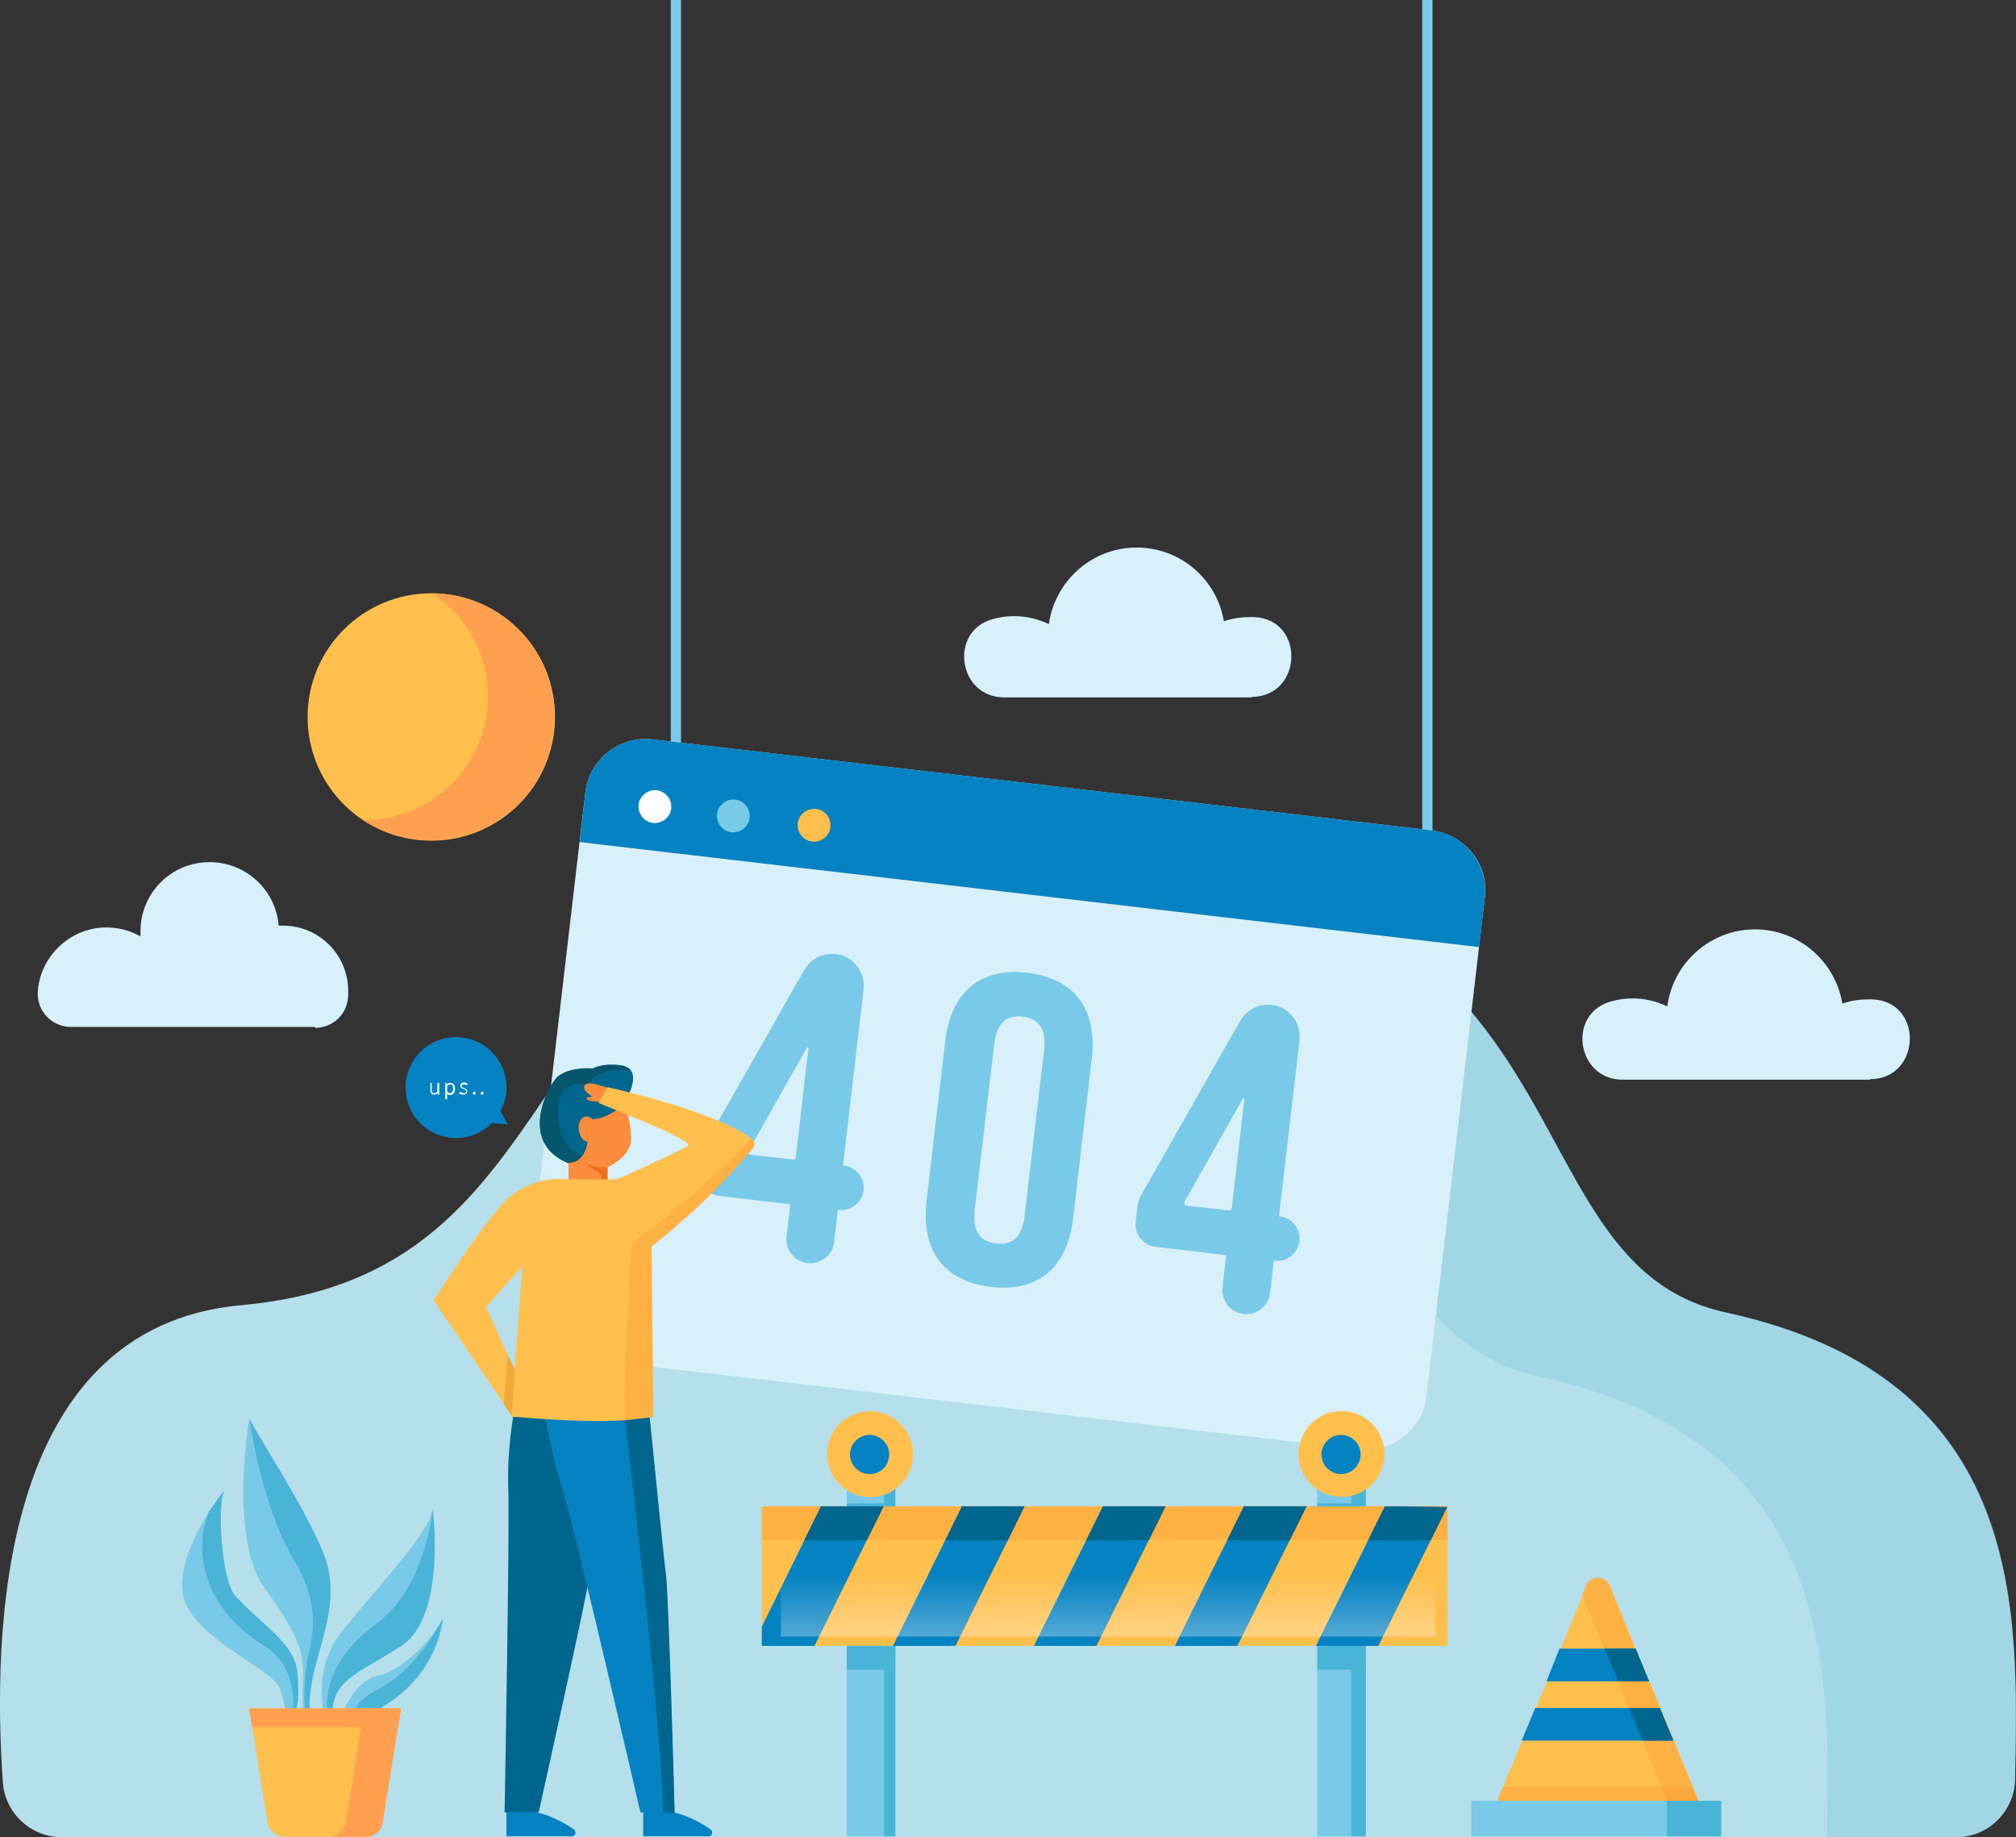 <?xml version="1.0" encoding="utf-8"?>
<!-- Generator: Adobe Illustrator 22.0.1, SVG Export Plug-In . SVG Version: 6.00 Build 0)  -->
<svg version="1.1" id="OBJECTS" xmlns="http://www.w3.org/2000/svg" xmlns:xlink="http://www.w3.org/1999/xlink" x="0px" y="0px"
	 viewBox="0 0 431.9 393.6" style="enable-background:new 0 0 431.9 393.6;" xml:space="preserve">
<rect x="0" y="0" width="431.9" height="393.6" fill="#333333" stroke="none"/>
<style type="text/css">
	.st0{fill:#B5DFEA;}
	.st1{opacity:0.55;fill:#90CEDD;}
	.st2{fill:#79C9E8;}
	.st3{fill:#D7F0F9;}
	.st4{fill:#0582C1;}
	.st5{fill:#FFFFFF;}
	.st6{fill:#FFBF4D;}
	.st7{fill:#00668E;}
	.st8{fill:#05556D;}
	.st9{fill:#F98D3D;}
	.st10{fill:#ED701B;}
	.st11{fill:none;}
	.st12{fill:#EFAA3A;}
	.st13{opacity:0.29;fill:#F98D2B;}
	.st14{fill:#49B4D6;}
	.st15{fill:#FF9F50;}
	.st16{fill:#F77E2D;}
	.st17{opacity:0.55;fill:url(#SVGID_1_);}
</style>
<g>
	<g>
		<path class="st0" d="M419,393.6c7,0,12.6-5.6,12.7-12.5c0.5-34.6,3.3-85.7-61.9-99.9c-52.8-11.4-21.5-105.3-163.7-99.2
			c-102.1,4.4-75,90.4-154.3,97.6C-1,284.3-1.5,351.1,0.6,381.7c0.4,6.7,6,11.9,12.7,11.9H419z"/>
		<g>
			<path class="st1" d="M369.8,281.2c-52.8-11.4-21.5-105.3-163.7-99.2c-24.3,1-41.2,6.7-54.1,14.8c4.3-0.6,8.9-1,13.8-1.2
				c142.2-6.1,110.9,87.8,163.7,99.2c64.5,14,62.5,64.1,61.9,98.8H419c7,0,12.6-5.6,12.7-12.5C432.3,346.4,435.1,295.3,369.8,281.2z
				"/>
		</g>
		<g>
			<rect x="143.7" class="st2" width="2.2" height="163.8"/>
			<rect x="304.7" class="st2" width="2.2" height="189"/>
			<g>
				<path class="st3" d="M306.7,177.9l-166.9-19.5c-7.1-0.8-13.6,4.3-14.4,11.4l-12.5,106.8c-0.8,7.1,4.3,13.6,11.4,14.4l166.9,19.5
					c7.1,0.8,13.6-4.3,14.4-11.4l12.5-106.8C319,185.2,313.9,178.8,306.7,177.9z"/>
				<path class="st4" d="M316.9,202.9l1.2-10.6c0.8-7.1-4.3-13.6-11.4-14.4l-166.9-19.5c-7.1-0.8-13.6,4.3-14.4,11.4l-1.2,10.6
					L316.9,202.9z"/>
				<g>
					<path class="st2" d="M151.1,245.1l21.2-37.3c1.4-2.4,4-3.7,6.7-3.4l0,0c3.8,0.4,6.4,3.8,6,7.6l-4.4,37.7l0.2,0
						c2.6,0.3,4.5,2.7,4.2,5.3l0,0c-0.3,2.6-2.7,4.5-5.3,4.2l-0.2,0l-0.8,6.9c-0.3,2.8-2.9,4.8-5.7,4.5l0,0
						c-2.8-0.3-4.8-2.9-4.5-5.7l0.8-6.9l-15.2-1.8c-2.6-0.3-4.5-2.7-4.2-5.3l0.4-3.5C150.5,246.6,150.7,245.8,151.1,245.1z
						 M170.5,247.9l2.7-23.4c0-0.2-0.2-0.2-0.3-0.1l-12.5,22.1c-0.2,0.4,0,0.9,0.5,0.9l8.9,1C170.2,248.5,170.5,248.2,170.5,247.9z"
						/>
					<path class="st2" d="M244.5,256l21.2-37.3c1.4-2.4,4-3.7,6.7-3.4l0,0c3.8,0.4,6.4,3.8,6,7.6l-4.4,37.7l0.2,0
						c2.6,0.3,4.5,2.7,4.2,5.3l0,0c-0.3,2.6-2.7,4.5-5.3,4.2l-0.2,0l-0.8,6.9c-0.3,2.8-2.9,4.8-5.7,4.5l0,0
						c-2.8-0.3-4.8-2.9-4.5-5.7l0.8-6.9l-15.2-1.8c-2.6-0.3-4.5-2.7-4.2-5.3l0.4-3.5C243.9,257.5,244.1,256.7,244.5,256z
						 M263.9,258.8l2.7-23.4c0-0.2-0.2-0.2-0.3-0.1l-12.5,22.1c-0.2,0.4,0,0.9,0.5,0.9l8.9,1C263.6,259.4,263.9,259.1,263.9,258.8z"
						/>
					<path class="st2" d="M202.5,223.1c1.2-10.5,7.5-15.9,17.6-14.7c10.2,1.2,15,7.9,13.8,18.4l-4,34.2
						c-1.2,10.5-7.5,15.9-17.6,14.7c-10.2-1.2-15-7.9-13.8-18.4L202.5,223.1z M208.8,259.3c-0.5,4.7,1.3,6.7,4.6,7.1
						c3.3,0.4,5.6-1.2,6.1-5.9l4.2-35.6c0.5-4.7-1.3-6.7-4.6-7.1c-3.3-0.4-5.6,1.2-6.1,5.9L208.8,259.3z"/>
				</g>
				<g>
					<path class="st5" d="M143.8,173.2c-0.2,1.9-2,3.3-3.9,3.1c-1.9-0.2-3.3-2-3.1-3.9c0.2-1.9,2-3.3,3.9-3.1
						C142.7,169.6,144,171.3,143.8,173.2z"/>
					<path class="st2" d="M160.6,175.2c-0.2,1.9-2,3.3-3.9,3.1c-1.9-0.2-3.3-2-3.1-3.9c0.2-1.9,2-3.3,3.9-3.1
						C159.4,171.5,160.8,173.2,160.6,175.2z"/>
					<path class="st6" d="M177.9,177.2c-0.2,1.9-2,3.3-3.9,3.1c-1.9-0.2-3.3-2-3.1-3.9c0.2-1.9,2-3.3,3.9-3.1
						C176.8,173.5,178.1,175.3,177.9,177.2z"/>
				</g>
			</g>
		</g>
		<g>
			<path class="st7" d="M110.8,298.8c0,0-2.3,10-1.9,20.2c0.3,9.2-0.8,69.3-0.8,69.3h7.3c0,0,10.5-47.1,10.9-50.8
				c0.4-3.7,5.7-40.9,5.7-40.9L110.8,298.8z"/>
			<path class="st4" d="M115.6,296c0,0,1.7,12.9,4.6,22c2.9,9.1,17,70.3,17,70.3h7.3c0,0-1.4-47.1-1.9-50.8
				c-0.5-3.7-4.2-40.9-4.2-40.9L115.6,296z"/>
			<path class="st4" d="M137.8,388.3v5.1h14c0.8,0,1.1-1,0.4-1.5c-2-1.4-5.3-3.2-8.4-3.7H137.8z"/>
			<path class="st4" d="M108.5,388.3v5.1h14c0.8,0,1.1-1,0.4-1.5c-2-1.4-5.3-3.2-8.4-3.7H108.5z"/>
			<g>
				<path class="st7" d="M133.7,236.3c0,0,4.8-7.3-0.7-8c-4.2-0.5-6,0.7-6,0.7s-4.9-0.5-7.6,1.8c-1.8,1.6-8.6,13.9,2.3,18.4
					c10.9,4.5,8.6-6.9,8.6-6.9L133.7,236.3z"/>
				<path class="st8" d="M133,228.2c-4.2-0.5-6,0.7-6,0.7s-4.9-0.5-7.6,1.8c-1.8,1.6-8.6,13.9,2.3,18.4c5.1,2.1,7.3,0.7,8.2-1.4
					c-10.3,2.9-11.4-9.5-9.7-13.1c1.7-3.6,5.9-1.9,5.9-1.9c1.6-4.1,6.9-3.6,9.1-3.3C134.8,228.8,134.1,228.4,133,228.2z"/>
				<path class="st9" d="M127,239.8c0,0-1.4-1.4-2.5,0c-1.1,1.4-0.4,4.6,1.4,4.8c0,0-0.5,4.6-4.1,4.5v3.7h8.4V250c0,0,5.2-2.1,5-6.4
					c-0.2-4.3-1.4-7.3-1.4-7.3S130.9,239.5,127,239.8z"/>
				<path class="st10" d="M128.2,251.2c0.8,0.3,0.7,0.9,0.7,1.7h1.2V250c0,0-2,0.6-5-1C125.2,248.9,126.9,250.6,128.2,251.2z"/>
			</g>
			<path class="st9" d="M130,233c0,0-4.3-1.7-4.8-0.4c-0.3,0.8,0.5,1.6,1.7,2.3l-1,0.2c-0.2,0-0.3,0.3-0.1,0.5
				c0.3,0.2,1.1,0.4,2.7,0.4L130,233z"/>
			<g>
				<polygon class="st11" points="104.1,280.1 110,298.8 109.8,297.9 110,298.8 111.9,271.5 				"/>
				<path class="st6" d="M161,243.9c-8.3-6.1-30.9-11-30.9-11l-1.9,3.4c0,0,20.5,8,19.2,9.1c-0.8,0.7-10.8,5.3-14.2,6.8
					c-0.7,0.3-1.5,0.5-2.3,0.5l-10.4-0.1c0,0-7.5-0.9-13.4,5.9c-5.3,6.1-14.2,20.1-14.2,20.1l15.1,22.2l1.7,2.5l0,0l0,0.2
					c0,0,0.5,0.1,1.5,0.1c4.9,0.4,20.4,1.7,28.6-0.1l0.2-0.1l-0.4-36.4c13.1-10.4,19.4-18.4,21.7-21
					C161.8,245.4,161.7,244.4,161,243.9z M110.3,293.5l-1.5-3.2l-4.7-10.3l7.8-8.7l-1.4,19.1L110.3,293.5z"/>
			</g>
			<polygon class="st12" points="108.8,290.3 110.3,293.5 109.6,303.3 109.6,303.3 107.9,300.8 			"/>
			<path class="st13" d="M136,265.8c-1.4,1-1,10-1.4,15.7c-0.6,9.4-1.1,17.6-0.7,22.9c2.1-0.1,4.1-0.4,5.8-0.7l0.2-0.1l-0.4-36.4
				c13.1-10.4,19.4-18.4,21.7-21c0.6-0.7,0.5-1.7-0.2-2.2C161,243.9,150.6,255.2,136,265.8z"/>
			<path class="st7" d="M142.7,337.5c-0.4-2.7-2.4-22.8-3.5-33.8l-5.3,0.6c0,0,7.7,63.3,8.2,84.1h2.4
				C144.6,388.3,143.2,341.2,142.7,337.5z"/>
			<g>
				<path class="st4" d="M108.8,240.9l-1.6-2.9c0.8-1.5,1.3-3.2,1.3-5c0-6-4.8-10.8-10.8-10.8c-6,0-10.8,4.8-10.8,10.8
					c0,6,4.8,10.8,10.8,10.8c3,0,5.7-1.2,7.7-3.2L108.8,240.9z"/>
				<g>
					<path class="st5" d="M92.1,232h0.4v1.5c0,0.5,0.1,0.7,0.5,0.7c0.3,0,0.4-0.1,0.7-0.4V232h0.4v2.5h-0.3l0-0.4h0
						c-0.2,0.3-0.5,0.4-0.8,0.4c-0.5,0-0.8-0.3-0.8-1V232z"/>
					<path class="st5" d="M95.8,234.7v0.8h-0.4V232h0.3l0,0.3h0c0.2-0.2,0.5-0.3,0.8-0.3c0.6,0,1,0.5,1,1.3c0,0.8-0.5,1.3-1.1,1.3
						c-0.2,0-0.5-0.1-0.7-0.3L95.8,234.7z M96.4,234.2c0.4,0,0.7-0.4,0.7-1c0-0.5-0.2-0.9-0.6-0.9c-0.2,0-0.4,0.1-0.7,0.3v1.3
						C96,234.1,96.3,234.2,96.4,234.2z"/>
					<path class="st5" d="M98.7,233.9c0.2,0.2,0.4,0.3,0.7,0.3c0.3,0,0.5-0.2,0.5-0.4c0-0.3-0.3-0.4-0.6-0.5
						c-0.3-0.1-0.7-0.3-0.7-0.7c0-0.4,0.3-0.7,0.8-0.7c0.3,0,0.6,0.1,0.8,0.3l-0.2,0.3c-0.2-0.1-0.3-0.2-0.6-0.2
						c-0.3,0-0.5,0.2-0.5,0.4c0,0.2,0.3,0.3,0.5,0.4c0.4,0.1,0.7,0.3,0.7,0.7c0,0.4-0.3,0.7-0.9,0.7c-0.3,0-0.7-0.1-0.9-0.3
						L98.7,233.9z"/>
					<path class="st5" d="M101.6,233.9c0.2,0,0.3,0.1,0.3,0.3c0,0.2-0.1,0.3-0.3,0.3c-0.2,0-0.3-0.1-0.3-0.3
						C101.3,234,101.4,233.9,101.6,233.9z"/>
					<path class="st5" d="M103.3,233.9c0.2,0,0.3,0.1,0.3,0.3c0,0.2-0.1,0.3-0.3,0.3c-0.2,0-0.3-0.1-0.3-0.3
						C103,234,103.2,233.9,103.3,233.9z"/>
				</g>
			</g>
		</g>
		<g>
			<g>
				<g>
					<path class="st2" d="M67.5,370.5c0,0-2.3-2.1-0.7-10.1c1.5-8,5.4-15.7,3.5-24.4c-1.9-8.7-16.7-30.7-16.8-32.1
						c0-1.5-4.6,25.5,3.1,36.2c7.7,10.6,8.6,14.3,8.3,19.9c-0.3,5.6,0.1,10.1,0.9,11.4L67.5,370.5z"/>
					<path class="st14" d="M66.1,354.4c-0.9,3.6-1.4,12.6,0,14.7c0.1,0.2,0.3,0.1,0.6-0.3c-0.4-1.5-0.7-4.1,0.1-8.4
						c1.5-8,5.4-15.7,3.5-24.4c-1.9-8.7-16.7-30.7-16.8-32.1c0,0,2.2,18.3,9.8,30.9C68.6,343.7,67,350.8,66.1,354.4z"/>
				</g>
				<g>
					<path class="st2" d="M70.2,369.9c0,0-4.4-10.9,3-20.3c7.4-9.4,19.2-21.5,19.4-26.3c0,0,3,22.8-6.6,29.2
						c-9.6,6.4-16.4,7.5-14.7,17.4L70.2,369.9z"/>
					<path class="st14" d="M80.6,347.9c-10.7,7.8-11.6,16.8-9.9,21c0.1,0.3,0.4,0.5,0.7,0.6c-1.4-9.6,5.2-10.7,14.7-17
						c9.6-6.4,6.6-29.2,6.6-29.2S91.3,340.1,80.6,347.9z"/>
				</g>
				<g>
					<path class="st2" d="M63,370.2c0,0,1.4-5.8,0.7-12c-0.7-6.2-7.2-9.7-13.3-16.3c-3.1-3.4-4-21.3-2.1-22.9c0,0-10.7,13-9.1,22.5
						c1.7,9.5,19.1,15.7,20.8,20.3c1.6,4.6,1.5,8.5,1.5,8.5L63,370.2z"/>
					<g>
						<path class="st14" d="M44.6,324.1c-3.5,9.6,0.1,21.2,11.9,28.4c8.7,5.3,5.9,16.4,5.9,16.4l1.4-4.4c0.1-1.9,0.1-4.1-0.1-6.3
							c-0.7-6.2-7.2-9.7-13.3-16.3c-3-3.3-4-20-2.3-22.7C47.6,319.9,46.2,321.7,44.6,324.1z"/>
						<path class="st14" d="M48.1,319.2c0.1-0.2,0.2-0.2,0.2-0.2C48.2,319.1,48.1,319.1,48.1,319.2z"/>
					</g>
				</g>
				<g>
					<path class="st2" d="M72.5,369.5c0,0,2.5-9.3,8.7-10.6c6.2-1.3,13.3-10.4,13.7-12.2C94.9,346.7,93.9,364,72.5,369.5z"/>
					<path class="st14" d="M80.8,362c-3.8,1.9-5.4,4.5-6,6.8c19.1-6.1,20-22.1,20-22.1c-0.1,0.4-0.4,1-1,1.8
						C92.1,351.7,87.5,358.6,80.8,362z"/>
				</g>
			</g>
			<path class="st6" d="M85.9,366H53.4l3.9,24.3c0.3,1.8,1.9,3.2,3.7,3.2h17.3c1.9,0,3.5-1.4,3.7-3.2L85.9,366z"/>
			<polygon class="st15" points="85.3,370 85.9,366 53.4,366 54,370 			"/>
			<path class="st15" d="M78,366l-3.9,24.3c-0.3,1.8-1.9,3.2-3.7,3.2h7.9c1.9,0,3.5-1.4,3.7-3.2l3.9-24.3H78z"/>
		</g>
		<g>
			<rect x="163.2" y="322.7" class="st6" width="146.9" height="29.9"/>
			<rect x="163.2" y="322.7" class="st13" width="146.9" height="7.2"/>
			<polygon class="st16" points="175.9,322.7 189.3,322.7 185.7,330 172.3,330 			"/>
			<polygon class="st16" points="206.1,322.7 219.5,322.7 215.9,330 202.5,330 			"/>
			<polygon class="st16" points="236.3,322.7 249.7,322.7 246.1,330 232.7,330 			"/>
			<polygon class="st16" points="266.5,322.7 279.9,322.7 276.3,330 262.9,330 			"/>
			<polygon class="st16" points="310,322.7 310,322.9 306.5,330 293.1,330 296.7,322.7 			"/>
			<rect x="181.4" y="352.6" class="st2" width="10.4" height="40.8"/>
			<rect x="189.4" y="352.6" class="st14" width="2.4" height="40.8"/>
			<rect x="282.2" y="352.6" class="st2" width="10.4" height="40.8"/>
			<rect x="289.5" y="352.6" class="st14" width="3.1" height="40.8"/>
			<rect x="181.4" y="352.6" class="st14" width="10.4" height="5.1"/>
			<rect x="282.2" y="352.6" class="st14" width="10.4" height="5.1"/>
			<rect x="181.4" y="318.1" class="st2" width="10.4" height="4.6"/>
			<rect x="189.4" y="318.1" class="st14" width="2.4" height="4.6"/>
			<rect x="282.2" y="318.1" class="st2" width="10.4" height="4.6"/>
			<rect x="289.5" y="318.1" class="st14" width="3.1" height="4.6"/>
			<rect x="181.4" y="322.1" class="st14" width="10.4" height="0.6"/>
			<rect x="282.2" y="322.1" class="st14" width="10.4" height="0.6"/>
			<g>
				<g>
					<polygon class="st4" points="189.3,322.7 174.5,352.6 163.2,352.6 163.2,348.5 175.9,322.7 					"/>
					<polygon class="st4" points="206.1,322.7 191.3,352.6 204.7,352.6 219.5,322.7 					"/>
					<polygon class="st4" points="249.7,322.7 234.9,352.6 221.5,352.6 236.3,322.7 					"/>
					<polygon class="st4" points="279.9,322.7 265.1,352.6 251.7,352.6 266.5,322.7 					"/>
					<polygon class="st4" points="296.7,322.7 281.9,352.6 295.3,352.6 310,322.9 					"/>
				</g>
			</g>
			<g>
				<g>
					<polygon class="st7" points="189.3,322.7 185.7,330 172.3,330 175.9,322.7 					"/>
					<polygon class="st7" points="219.5,322.7 215.9,330 202.5,330 206.1,322.7 					"/>
					<polygon class="st7" points="249.7,322.7 246.1,330 232.7,330 236.3,322.7 					"/>
					<polygon class="st7" points="279.9,322.7 276.3,330 262.9,330 266.5,322.7 					"/>
					<polygon class="st7" points="310,322.9 306.5,330 293.1,330 296.7,322.7 					"/>
				</g>
			</g>
			<linearGradient id="SVGID_1_" gradientUnits="userSpaceOnUse" x1="237.372" y1="361.342" x2="237.372" y2="337.288">
				<stop  offset="0" style="stop-color:#FFFFFF"/>
				<stop  offset="1" style="stop-color:#FFFFFF;stop-opacity:0"/>
			</linearGradient>
			<rect x="167.3" y="335.7" class="st17" width="140.2" height="14.9"/>
			
				<ellipse transform="matrix(0.987 -0.161 0.161 0.987 -47.637 33.983)" class="st6" cx="186.3" cy="311.6" rx="9.2" ry="9.2"/>
			<path class="st4" d="M190.5,311.6c0-2.3-1.9-4.2-4.2-4.2c-2.3,0-4.2,1.9-4.2,4.2c0,2.3,1.9,4.2,4.2,4.2
				C188.7,315.8,190.5,313.9,190.5,311.6z"/>
			
				<ellipse transform="matrix(0.987 -0.161 0.161 0.987 -46.326 50.201)" class="st6" cx="287.3" cy="311.6" rx="9.2" ry="9.2"/>
			<path class="st4" d="M291.5,311.6c0-2.3-1.9-4.2-4.2-4.2c-2.3,0-4.2,1.9-4.2,4.2c0,2.3,1.9,4.2,4.2,4.2
				C289.6,315.8,291.5,313.9,291.5,311.6z"/>
		</g>
		<g>
			<path class="st6" d="M365.7,390.3h-46.8l7.2-17.3v0l2.9-7l0.8-1.9l1.3-3.1l0.3-0.6l2.9-7l0.5-1.3l5.1-12.4c0.9-2.2,4.1-2.2,5,0
				l5.1,12.4l0.5,1.3l2.9,7l0.3,0.6l1.3,3.1l0.8,1.9l2.9,7v0L365.7,390.3z"/>
			<polygon class="st13" points="322,382.8 318.9,390.3 365.7,390.3 362.6,382.8 			"/>
			<rect x="315.2" y="385.8" class="st2" width="53.6" height="7.6"/>
			<rect x="357.1" y="385.8" class="st14" width="11.6" height="7.6"/>
			<g>
				<path class="st13" d="M363.8,385.8h-6.6l-5.3-12.9v0l-2.9-7l-0.8-1.9l-1.3-3.1l-0.3-0.6l-2.9-7l-0.5-1.3l-4.3-10.4l0.8-2
					c0.9-2.2,4.1-2.2,5,0l5.1,12.4l0.5,1.3l2.9,7l0.3,0.6l1.3,3.1l0.8,1.9l2.9,7v0L363.8,385.8z"/>
				<g>
					<polygon class="st4" points="353.3,360.2 331.3,360.2 334.1,353.2 350.4,353.2 					"/>
					<polygon class="st4" points="358.5,372.9 358.5,372.9 326,372.9 326,372.9 328.9,365.9 355.6,365.9 					"/>
					<polygon class="st7" points="353.3,360.2 346.7,360.2 343.8,353.2 350.4,353.2 					"/>
					<polygon class="st7" points="358.5,372.9 358.5,372.9 351.9,372.9 351.9,372.9 349,365.9 355.6,365.9 					"/>
				</g>
			</g>
		</g>
		<g>
			<path class="st3" d="M67.5,220.2c3.5,0,6.5-2.5,7-6c0.1-0.6,0.1-1.3,0.1-1.9c0-7.7-6.2-14-14-14c-0.3,0-0.6,0-0.9,0
				c-0.6-7.6-7-13.6-14.8-13.6c-8.2,0-14.8,6.6-14.8,14.8c0,0.4,0,0.7,0,1.1c-2.3-1.3-5-2-7.9-1.9c-7.4,0.3-13.6,6.3-14.1,13.7
				c0,0.1,0,0.1,0,0.2c-0.2,4,3,7.4,7.1,7.4H67.5z"/>
			<path class="st3" d="M400.6,231.2c11,0,11.6-16.6,0.6-17.1c-0.3,0-0.6,0-0.9,0c-2,0-3.9,0.3-5.6,0.9c-1.5-9-9.3-15.9-18.7-15.9
				c-9.6,0-17.6,7.2-18.8,16.5c-2.3-1.1-4.8-1.7-7.5-1.7c-1.5,0-3,0.2-4.4,0.6c-9.7,2.5-7.6,16.8,2.3,16.8H400.6z"/>
			<path class="st3" d="M268.1,149.3c11,0,11.6-16.6,0.6-17.1c-0.3,0-0.6,0-0.9,0c-2,0-3.9,0.3-5.6,0.9c-1.5-9-9.3-15.8-18.7-15.8
				c-9.6,0-17.5,7.2-18.8,16.4c-2.3-1.1-4.8-1.7-7.5-1.7c-1.5,0-3,0.2-4.4,0.6c-9.6,2.5-7.6,16.8,2.3,16.8H268.1z"/>
			<circle class="st6" cx="92.4" cy="153.6" r="26.5"/>
			<path class="st15" d="M92.6,127.1c7.2,4.7,11.9,12.9,11.9,22.1c0,14.6-11.8,26.5-26.5,26.5c-0.1,0-0.1,0-0.2,0
				c4.2,2.7,9.1,4.3,14.5,4.3c14.6,0,26.5-11.8,26.5-26.5C118.9,139,107.1,127.2,92.6,127.1z"/>
		</g>
	</g>
</g>
</svg>
